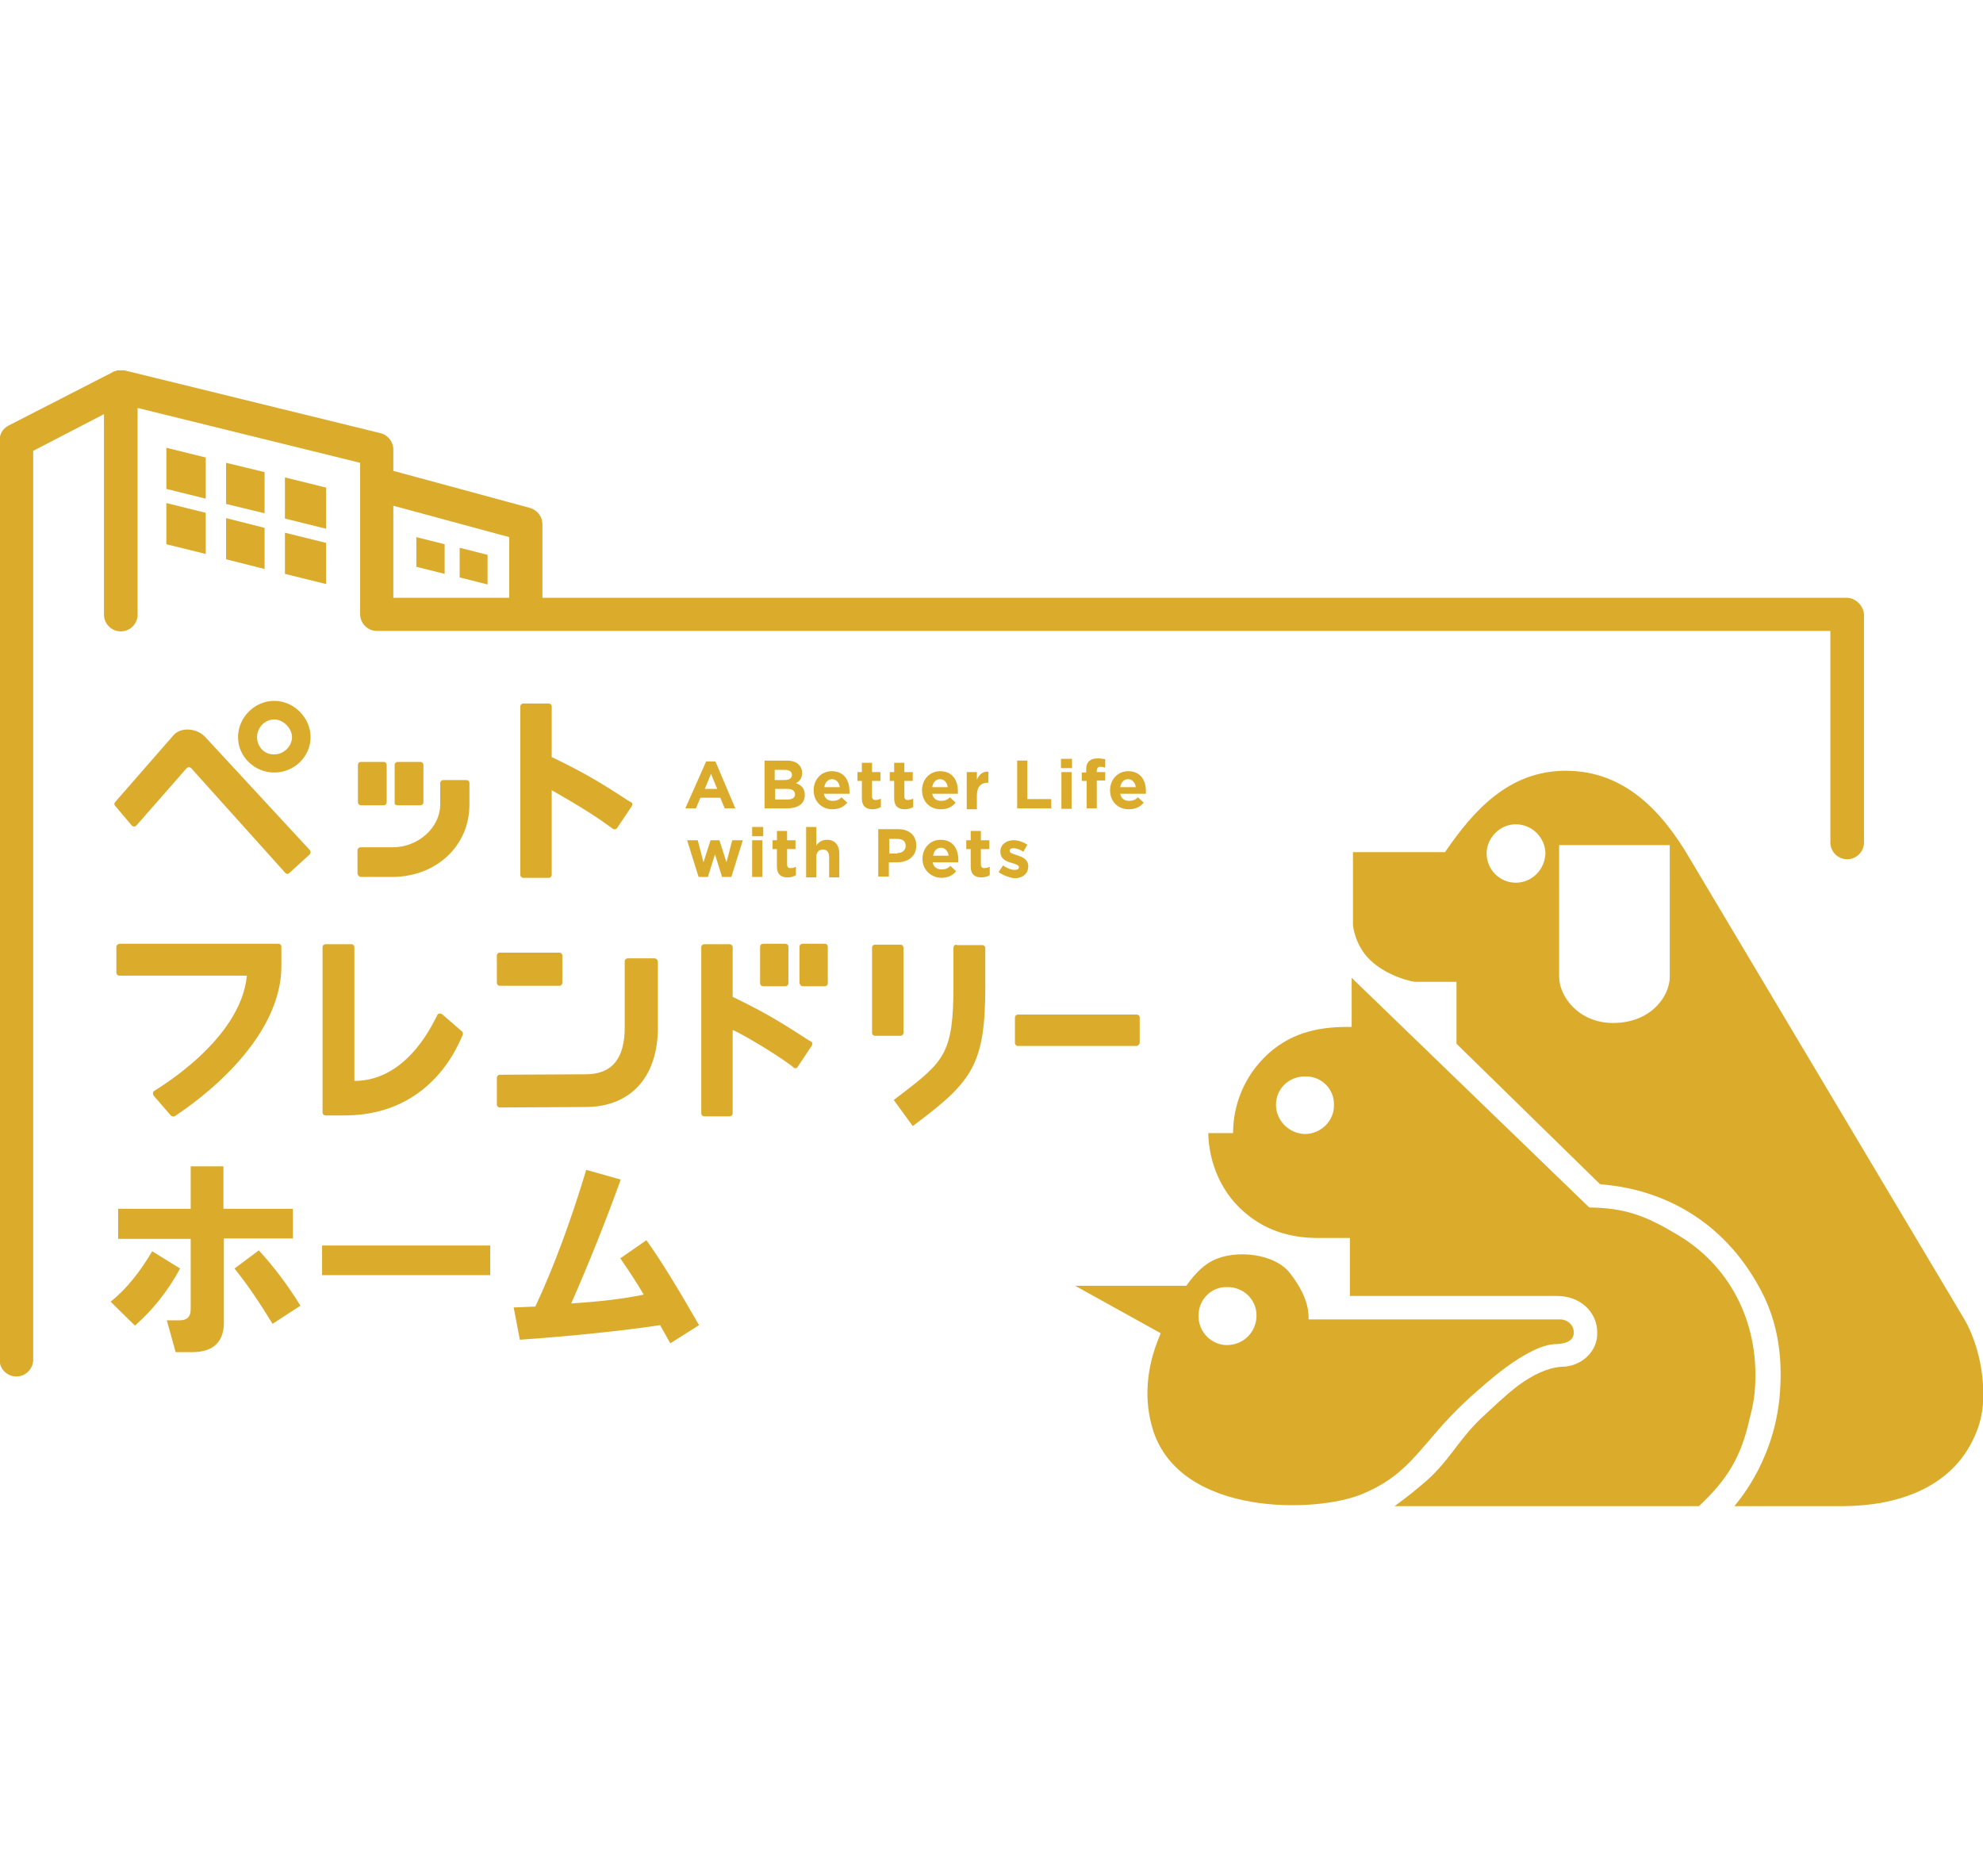 <?xml version="1.0" encoding="utf-8"?>
<!-- Generator: Adobe Illustrator 21.0.0, SVG Export Plug-In . SVG Version: 6.00 Build 0)  -->
<svg version="1.1" id="レイヤー_1" xmlns="http://www.w3.org/2000/svg" xmlns:xlink="http://www.w3.org/1999/xlink" x="0px"
	 y="0px" width="448.2px" height="424px" viewBox="0 0 448.2 424" style="enable-background:new 0 0 448.2 424;"
	 xml:space="preserve">
<style type="text/css">
	.st0{fill:#DBAB2B;}
</style>
<g>
	<path class="st0" d="M295.1,256.3c-3.7,0-6.7-3-6.7-6.6c0-3.6,2.9-6.5,6.7-6.4c3.5-0.1,6.5,2.8,6.4,6.4
		C301.6,253.3,298.6,256.2,295.1,256.3 M396.7,313.1c0.8-14.4-5.8-27.4-18.2-34.4c-6.7-4-11.4-5.7-19.3-5.8L305.5,221v11.1
		c-6.6-0.1-13.1,0.9-18.8,6c-5.6,5.1-8,11.8-8,18h-5.6c0.1,6.4,2.8,13.9,9.3,18.8c4.8,3.7,10.1,4.8,14.9,4.9h7.8v13.1h46.6
		c5.5-0.1,9.3,3.7,9.3,8.2c0.2,4.4-3.7,7.8-8,7.8c-3.2,0.2-6.5,1.8-9.8,4.2c-2.9,2.2-5.8,5-8.7,7.7c-5.1,5-6.7,9-12,13.8
		c-2.8,2.4-4.4,3.7-7.3,5.8h68.8c6.6-6.2,9.6-11.3,11.5-20C396.2,317.9,396.6,315.5,396.7,313.1"/>
	<path class="st0" d="M277.3,304c-3.5,0-6.5-3-6.4-6.7c0-3.6,2.9-6.5,6.4-6.4c3.7-0.1,6.7,2.8,6.7,6.4C284,301,281.1,304,277.3,304
		 M331.3,316.7c1.3-1.2,1.6-1.5,3-2.7l1.5-1.3c5.9-5.1,11.7-8.7,15.5-8.9c2.2,0,4.5-0.6,4.4-2.7c0-1.6-1.4-2.9-3.1-2.9h-56.8
		c-0.2-0.1,0.8-4-4.2-10.4c-3.4-4.5-12.3-5.5-17.5-2.9c-3.7,1.9-5.9,5.8-6,5.7h-25.1l19.3,10.7c0.2,0.1-2.5,4.9-2.9,11.8
		c-0.2,3.2,0.1,6.7,1.3,10.4c6.4,19.2,36.7,18.5,47.1,14.2C319.2,333,321,326.3,331.3,316.7"/>
	<path class="st0" d="M377.4,220.8c0,4.3-4.2,10.4-12.8,10.4c-7.9,0-12.2-6.1-12.2-10.4V191h12.2h12.8V220.8z M342.6,199.5
		c-3.6,0-6.6-2.9-6.6-6.7c0.1-3.5,3-6.5,6.6-6.5c3.6,0,6.6,2.9,6.7,6.5C349.2,196.6,346.2,199.5,342.6,199.5 M448.2,313.1
		c-0.3-6.3-2.5-12.1-4.2-14.9L381.9,194c-6.2-10.6-14.7-19.8-28-19.8c-12.8,0-20.8,8.9-27.3,18.4h-20.8v16c-0.1,1,0.7,5.2,3.7,8.2
		c4,4,10.2,5.2,10.4,5.1h9.3v14l32.4,31.7c0.5,0.4,23.9-0.1,36.6,24.4c3.8,7.3,4.5,14.9,4.2,21.1c-0.6,16.1-9.4,26-10.3,27.2
		l-0.1,0.1h24.9c11.6-0.1,24.3-3.9,29.5-16C448,320.9,448.5,317,448.2,313.1"/>
	<path class="st0" d="M26.3,214v5.8c0,0.4,0.3,0.7,0.7,0.7h28.8c-1.4,14.7-20.5,25.7-21,26.1c-0.3,0.2-0.3,0.7-0.1,1l3.9,4.5
		c0.3,0.3,0.7,0.3,1,0.1c0.5-0.4,24-15,24-33.9l0-4.3c0-0.4-0.3-0.7-0.7-0.7H27.1C26.7,213.3,26.3,213.6,26.3,214"/>
	<path class="st0" d="M73.6,213.4h5.8c0.4,0,0.7,0.3,0.7,0.7v30.2c12.6,0,18.4-14.5,18.8-15c0.2-0.3,0.7-0.3,1-0.1l4.5,3.9
		c0.3,0.3,0.3,0.7,0.1,1c-0.4,0.5-6.2,18-26.6,18l-4.3,0c-0.4,0-0.7-0.3-0.7-0.7v-37.4C72.9,213.7,73.2,213.4,73.6,213.4"/>
	<path class="st0" d="M203.5,213.5h-5.7c-0.4,0-0.7,0.3-0.7,0.7v19.2c0,0.4,0.3,0.7,0.7,0.7h5.7c0.4,0,0.7-0.3,0.7-0.7v-19.2
		C204.2,213.8,203.9,213.5,203.5,213.5"/>
	<path class="st0" d="M216.2,213.5c-0.4,0-0.7,0.3-0.7,0.7v8.6c0,15.4-2.1,17.1-12.3,24.9l-1.2,0.9l4.3,5.9l1.2-0.9
		c12.3-9.3,15.2-13.2,15.2-30.7v-8.6c0-0.4-0.3-0.7-0.7-0.7H216.2z"/>
	<path class="st0" d="M113,222.8h13.4c0.4,0,0.7-0.3,0.7-0.7v-6.1c0-0.4-0.3-0.7-0.7-0.7H113c-0.4,0-0.7,0.3-0.7,0.7v6.1
		C112.3,222.5,112.6,222.8,113,222.8"/>
	<path class="st0" d="M147.9,216.6h-6c-0.4,0-0.7,0.3-0.7,0.7v14.9c0,7.1-2.9,10.6-8.8,10.6l-19.4,0.1c-0.2,0-0.4,0.1-0.5,0.2
		c-0.1,0.1-0.2,0.3-0.2,0.5l0,6c0,0.4,0.3,0.7,0.7,0.7h0l19.5-0.1c10.1-0.1,16.2-6.8,16.2-18v-14.9
		C148.6,216.9,148.3,216.6,147.9,216.6"/>
	<path class="st0" d="M178.8,240.8l0.6,0.5c0.2,0.1,0.3,0.2,0.5,0.1c0.2,0,0.3-0.1,0.4-0.3l3.2-4.8c0.1-0.2,0.1-0.3,0.1-0.5
		c0-0.2-0.1-0.3-0.3-0.4l-0.7-0.4c-6.9-4.5-10.4-6.5-17-9.7v-11.2c0-0.4-0.3-0.7-0.7-0.7h-5.7c-0.4,0-0.7,0.3-0.7,0.7v37.5
		c0,0.4,0.3,0.7,0.7,0.7h5.7c0.4,0,0.7-0.3,0.7-0.7v-18.8C166.6,233.1,174.2,237.4,178.8,240.8"/>
	<path class="st0" d="M172.5,222.9h5c0.4,0,0.7-0.3,0.7-0.7V214c0-0.4-0.3-0.7-0.7-0.7h-5c-0.4,0-0.7,0.3-0.7,0.7v8.2
		C171.8,222.6,172.1,222.9,172.5,222.9"/>
	<path class="st0" d="M181.4,222.9h5c0.4,0,0.7-0.3,0.7-0.7V214c0-0.4-0.3-0.7-0.7-0.7h-5c-0.4,0-0.7,0.3-0.7,0.7v8.2
		C180.8,222.6,181.1,222.9,181.4,222.9"/>
	<path class="st0" d="M257.6,235.6V230c0-0.4-0.3-0.7-0.7-0.7h-26.8c-0.4,0-0.7,0.3-0.7,0.7v5.7c0,0.4,0.3,0.7,0.7,0.7h26.8
		C257.3,236.3,257.6,236,257.6,235.6"/>
	<path class="st0" d="M62,174.6c4.5,0,8.2-3.6,8.2-8c0-4.4-3.8-8.2-8.2-8.2c-4.5,0-8.2,3.8-8.2,8.2C53.8,171,57.5,174.6,62,174.6
		 M58.1,166.6c0-2.2,1.8-4,3.9-4c2,0,4,2,4,4c0,2.1-1.9,3.9-4,3.9C59.8,170.6,58.1,168.8,58.1,166.6"/>
	<path class="st0" d="M46.6,166.8c-0.1-0.1-1.3-1.7-3.8-1.9c-2.6-0.2-3.7,1.4-3.7,1.4l-13.1,15c-0.2,0.2-0.2,0.6,0,0.8l3.8,4.5
		c0.1,0.1,0.3,0.2,0.5,0.2c0.2,0,0.4-0.1,0.5-0.2l11.4-13c0.1-0.1,0.3-0.2,0.5-0.2c0.2,0,0.4,0.1,0.5,0.2l21.3,23.7
		c0.1,0.1,0.3,0.2,0.5,0.2h0c0.2,0,0.3-0.1,0.4-0.2l4.6-4.2c0.1-0.1,0.2-0.3,0.2-0.5c0-0.2-0.1-0.3-0.2-0.5L46.6,166.8z"/>
	<path class="st0" d="M81.6,182h5.1c0.4,0,0.7-0.3,0.7-0.7v-8.4c0-0.4-0.3-0.7-0.7-0.7h-5.1c-0.4,0-0.7,0.3-0.7,0.7v8.4
		C80.9,181.7,81.2,182,81.6,182"/>
	<path class="st0" d="M89.8,182H95c0.4,0,0.7-0.3,0.7-0.7v-8.4c0-0.4-0.3-0.7-0.7-0.7h-5.1c-0.4,0-0.7,0.3-0.7,0.7v8.4
		C89.1,181.7,89.4,182,89.8,182"/>
	<path class="st0" d="M81.6,198.2L81.6,198.2l7.2,0c9.9-0.1,17.3-7.1,17.3-16.3V177c0-0.4-0.3-0.7-0.7-0.7h-5.2
		c-0.4,0-0.7,0.3-0.7,0.7v4.8c0,5.2-4.9,9.7-10.8,9.7l-7.2,0c-0.2,0-0.4,0.1-0.5,0.2c-0.1,0.1-0.2,0.3-0.2,0.5l0,5.2
		C80.9,197.9,81.2,198.2,81.6,198.2"/>
	<path class="st0" d="M137.8,186.8l0.7,0.5c0.2,0.1,0.3,0.2,0.5,0.1c0.2,0,0.4-0.1,0.5-0.3l3.3-4.9c0.1-0.2,0.1-0.3,0.1-0.5
		c0-0.2-0.1-0.3-0.3-0.4l-0.7-0.4c-7-4.6-10.6-6.6-17.2-9.8v-11.4c0-0.4-0.3-0.7-0.7-0.7h-5.7c-0.4,0-0.7,0.3-0.7,0.7v38
		c0,0.4,0.3,0.7,0.7,0.7h5.7c0.4,0,0.7-0.3,0.7-0.7v-19.1C125.4,179,133.1,183.3,137.8,186.8"/>
	<path class="st0" d="M417.3,135.1H122.6v-16.6c0-1.7-1.1-3.2-2.8-3.7l-30.6-8.3c-0.1,0-0.2,0-0.3-0.1v-4.8c0-1.7-1.2-3.3-2.9-3.7
		L28.1,83.7c0,0-0.1,0-0.1,0c-0.1,0-0.2,0-0.3,0c-0.1,0-0.3,0-0.4,0c0,0-0.1,0-0.1,0c-0.1,0-0.1,0-0.2,0c-0.1,0-0.3,0-0.4,0
		c-0.1,0-0.2,0-0.3,0.1c-0.1,0-0.2,0.1-0.4,0.1c-0.1,0-0.2,0.1-0.3,0.1c0,0-0.1,0-0.1,0.1L1.9,96.2c-1.3,0.7-2,1.9-2,3.4v207.7
		c0,2.1,1.7,3.8,3.8,3.8c2.1,0,3.8-1.7,3.8-3.8V101.9l16-8.3v45.3c0,2.1,1.7,3.8,3.8,3.8c2.1,0,3.8-1.7,3.8-3.8V92.2l50.3,12.4v34.2
		c0,2.1,1.7,3.8,3.8,3.8h328.5v47.8c0,2.1,1.7,3.8,3.8,3.8c2.1,0,3.8-1.7,3.8-3.8v-51.6C421.1,136.8,419.4,135.1,417.3,135.1
		 M88.9,114.3l26.2,7.1v13.7H88.9V114.3z"/>
	<polygon class="st0" points="103.9,123.8 103.9,130.5 110.2,132.1 110.2,125.4 	"/>
	<polygon class="st0" points="94.1,128.1 100.5,129.7 100.5,123 94.1,121.4 	"/>
	<polygon class="st0" points="51.1,113.9 59.8,116 59.8,106.7 51.1,104.6 	"/>
	<polygon class="st0" points="64.4,117.2 73.7,119.5 73.7,110.2 64.4,107.9 	"/>
	<polygon class="st0" points="37.6,110.5 46.5,112.7 46.5,103.4 37.6,101.2 	"/>
	<polygon class="st0" points="37.6,123 46.5,125.2 46.5,115.9 37.6,113.7 	"/>
	<polygon class="st0" points="64.4,129.7 73.7,132 73.7,122.7 64.4,120.4 	"/>
	<polygon class="st0" points="51.1,126.4 59.8,128.6 59.8,119.3 51.1,117.1 	"/>
	<path class="st0" d="M172.8,171.9h5c1.2,0,2.2,0.3,2.8,1c0.5,0.5,0.7,1.1,0.7,1.8v0c0,1.2-0.6,1.9-1.4,2.3c1.3,0.5,2,1.2,2,2.7v0
		c0,2-1.6,3-4,3h-5.1V171.9z M179,175.1c0-0.7-0.6-1.1-1.6-1.1h-2.3v2.3h2.2C178.4,176.3,179,175.9,179,175.1L179,175.1z
		 M177.9,178.3h-2.7v2.4h2.8c1,0,1.7-0.4,1.7-1.2v0C179.6,178.7,179.1,178.3,177.9,178.3"/>
	<path class="st0" d="M183.9,178.6L183.9,178.6c0-2.4,1.7-4.3,4.1-4.3c2.8,0,4,2.1,4,4.5c0,0.2,0,0.4,0,0.6h-5.8
		c0.2,1.1,1,1.6,2,1.6c0.8,0,1.4-0.2,2-0.8l1.3,1.2c-0.8,1-1.9,1.5-3.4,1.5C185.8,182.9,183.9,181.2,183.9,178.6 M189.8,177.9
		c-0.1-1-0.8-1.8-1.7-1.8c-1,0-1.6,0.7-1.8,1.8H189.8z"/>
	<path class="st0" d="M194.8,180.4v-3.9h-1v-2h1v-2.1h2.3v2.1h1.9v2h-1.9v3.5c0,0.5,0.2,0.8,0.8,0.8c0.4,0,0.8-0.1,1.2-0.3v1.9
		c-0.5,0.3-1.1,0.5-1.9,0.5C195.8,182.9,194.8,182.3,194.8,180.4"/>
	<path class="st0" d="M202.1,180.4v-3.9h-1v-2h1v-2.1h2.3v2.1h1.9v2h-1.9v3.5c0,0.5,0.2,0.8,0.8,0.8c0.4,0,0.8-0.1,1.2-0.3v1.9
		c-0.5,0.3-1.1,0.5-1.9,0.5C203.1,182.9,202.1,182.3,202.1,180.4"/>
	<path class="st0" d="M208.4,178.6L208.4,178.6c0-2.4,1.7-4.3,4.1-4.3c2.8,0,4,2.1,4,4.5c0,0.2,0,0.4,0,0.6h-5.8
		c0.2,1.1,1,1.6,2,1.6c0.8,0,1.4-0.2,2-0.8l1.3,1.2c-0.8,1-1.9,1.5-3.4,1.5C210.2,182.9,208.4,181.2,208.4,178.6 M214.2,177.9
		c-0.1-1-0.8-1.8-1.7-1.8c-1,0-1.6,0.7-1.8,1.8H214.2z"/>
	<path class="st0" d="M218.5,174.5h2.3v1.7c0.5-1.1,1.3-1.9,2.6-1.8v2.5h-0.1c-1.6,0-2.5,0.9-2.5,2.9v3.1h-2.3V174.5z"/>
	<polygon class="st0" points="229.9,171.9 232.2,171.9 232.2,180.6 237.6,180.6 237.6,182.7 229.9,182.7 	"/>
	<path class="st0" d="M239.8,171.5h2.5v2.1h-2.5V171.5z M239.9,174.5h2.3v8.3h-2.3V174.5z"/>
	<path class="st0" d="M245.5,176.5h-1v-1.9h1V174c0-0.9,0.2-1.6,0.7-2c0.4-0.4,1.1-0.6,1.9-0.6c0.7,0,1.2,0.1,1.7,0.2v1.9
		c-0.3-0.1-0.7-0.2-1.1-0.2c-0.5,0-0.8,0.3-0.8,0.9v0.3h1.9v1.9h-1.9v6.3h-2.3V176.5z"/>
	<path class="st0" d="M250.9,178.6L250.9,178.6c0-2.4,1.7-4.3,4.1-4.3c2.8,0,4,2.1,4,4.5c0,0.2,0,0.4,0,0.6h-5.8
		c0.2,1.1,1,1.6,2,1.6c0.8,0,1.4-0.2,2-0.8l1.3,1.2c-0.8,1-1.9,1.5-3.4,1.5C252.7,182.9,250.9,181.2,250.9,178.6 M256.7,177.9
		c-0.1-1-0.8-1.8-1.7-1.8c-1,0-1.6,0.7-1.8,1.8H256.7z"/>
	<polygon class="st0" points="155.3,189.9 157.7,189.9 159,194.9 160.6,189.9 162.6,189.9 164.2,194.9 165.5,189.9 167.9,189.9 
		165.3,198.2 163.2,198.2 161.6,193.1 160,198.2 157.9,198.2 	"/>
	<path class="st0" d="M170,186.9h2.5v2.1H170V186.9z M170,189.9h2.3v8.3H170V189.9z"/>
	<path class="st0" d="M175.6,195.8v-3.9h-1v-2h1v-2.1h2.3v2.1h1.9v2h-1.9v3.5c0,0.5,0.2,0.8,0.8,0.8c0.4,0,0.8-0.1,1.2-0.3v1.9
		c-0.5,0.3-1.1,0.5-1.9,0.5C176.6,198.3,175.6,197.7,175.6,195.8"/>
	<path class="st0" d="M182.2,186.9h2.3v4.2c0.5-0.7,1.2-1.3,2.4-1.3c1.8,0,2.8,1.2,2.8,3.1v5.4h-2.3v-4.6c0-1.1-0.5-1.7-1.4-1.7
		c-0.9,0-1.5,0.6-1.5,1.7v4.6h-2.3V186.9z"/>
	<path class="st0" d="M198.6,187.4h4.4c2.6,0,4.1,1.5,4.1,3.7v0c0,2.5-1.9,3.8-4.4,3.8h-1.8v3.2h-2.4V187.4z M202.8,192.8
		c1.2,0,1.9-0.7,1.9-1.6v0c0-1.1-0.7-1.6-1.9-1.6h-1.8v3.3H202.8z"/>
	<path class="st0" d="M208.5,194.1L208.5,194.1c0-2.4,1.7-4.3,4.1-4.3c2.8,0,4,2.1,4,4.5c0,0.2,0,0.4,0,0.6h-5.8
		c0.2,1.1,1,1.6,2,1.6c0.8,0,1.4-0.2,2-0.8l1.3,1.2c-0.8,1-1.9,1.5-3.4,1.5C210.4,198.3,208.5,196.6,208.5,194.1 M214.4,193.4
		c-0.1-1-0.8-1.8-1.7-1.8c-1,0-1.6,0.7-1.8,1.8H214.4z"/>
	<path class="st0" d="M219.4,195.8v-3.9h-1v-2h1v-2.1h2.3v2.1h1.9v2h-1.9v3.5c0,0.5,0.2,0.8,0.8,0.8c0.4,0,0.8-0.1,1.2-0.3v1.9
		c-0.5,0.3-1.1,0.5-1.9,0.5C220.4,198.3,219.4,197.7,219.4,195.8"/>
	<path class="st0" d="M225.7,197.1l1-1.5c0.9,0.6,1.8,1,2.6,1c0.7,0,1-0.2,1-0.6v0c0-0.5-0.8-0.7-1.7-1c-1.2-0.3-2.5-0.9-2.5-2.5v0
		c0-1.7,1.4-2.6,3-2.6c1,0,2.2,0.4,3.1,1l-0.9,1.6c-0.8-0.5-1.6-0.8-2.2-0.8c-0.6,0-0.9,0.2-0.9,0.6v0c0,0.5,0.8,0.7,1.7,1
		c1.2,0.4,2.5,0.9,2.5,2.5v0c0,1.8-1.4,2.7-3.2,2.7C228.1,198.3,226.8,197.9,225.7,197.1"/>
	<path class="st0" d="M159.6,172.1h2.1l4.5,10.6h-2.4l-1-2.4h-4.5l-1,2.4h-2.4L159.6,172.1z M162.1,178.3l-1.4-3.4l-1.4,3.4H162.1z"
		/>
	<g>
		<path class="st0" d="M25,294.2c3.4-2.7,6.5-6.5,9.4-11.4l6.3,3.9c-2.7,5-6.1,9.3-10.2,12.9L25,294.2z M26.7,273.2h16.4v-9.6h7.4
			v9.6h15.7v6.7H50.6v19c0,4.4-2.4,6.7-7.2,6.7h-3.7l-2-7.2h2.9c1.7,0,2.5-0.8,2.5-2.5v-15.9H26.7V273.2z M53,286.7l5.5-4.1
			c3.4,3.7,6.5,7.8,9.4,12.5l-6.3,4.1C58.8,294.6,56,290.4,53,286.7z"/>
		<path class="st0" d="M72.8,281.5h38v6.7h-38V281.5z"/>
		<path class="st0" d="M116.1,295.5l4.9-0.2c4.2-9,8-19.3,11.5-30.9l7.8,2.2c-3.4,9.4-7.1,18.7-11.2,28c6.1-0.4,11.6-1,16.4-2
			c-1.7-2.9-3.5-5.6-5.3-8.2l5.9-4.1c3.3,4.6,7.2,11,11.9,19.2l-6.5,4.1l-2.3-4.1c-8.7,1.3-19.3,2.4-31.7,3.3L116.1,295.5z"/>
	</g>
</g>
</svg>
